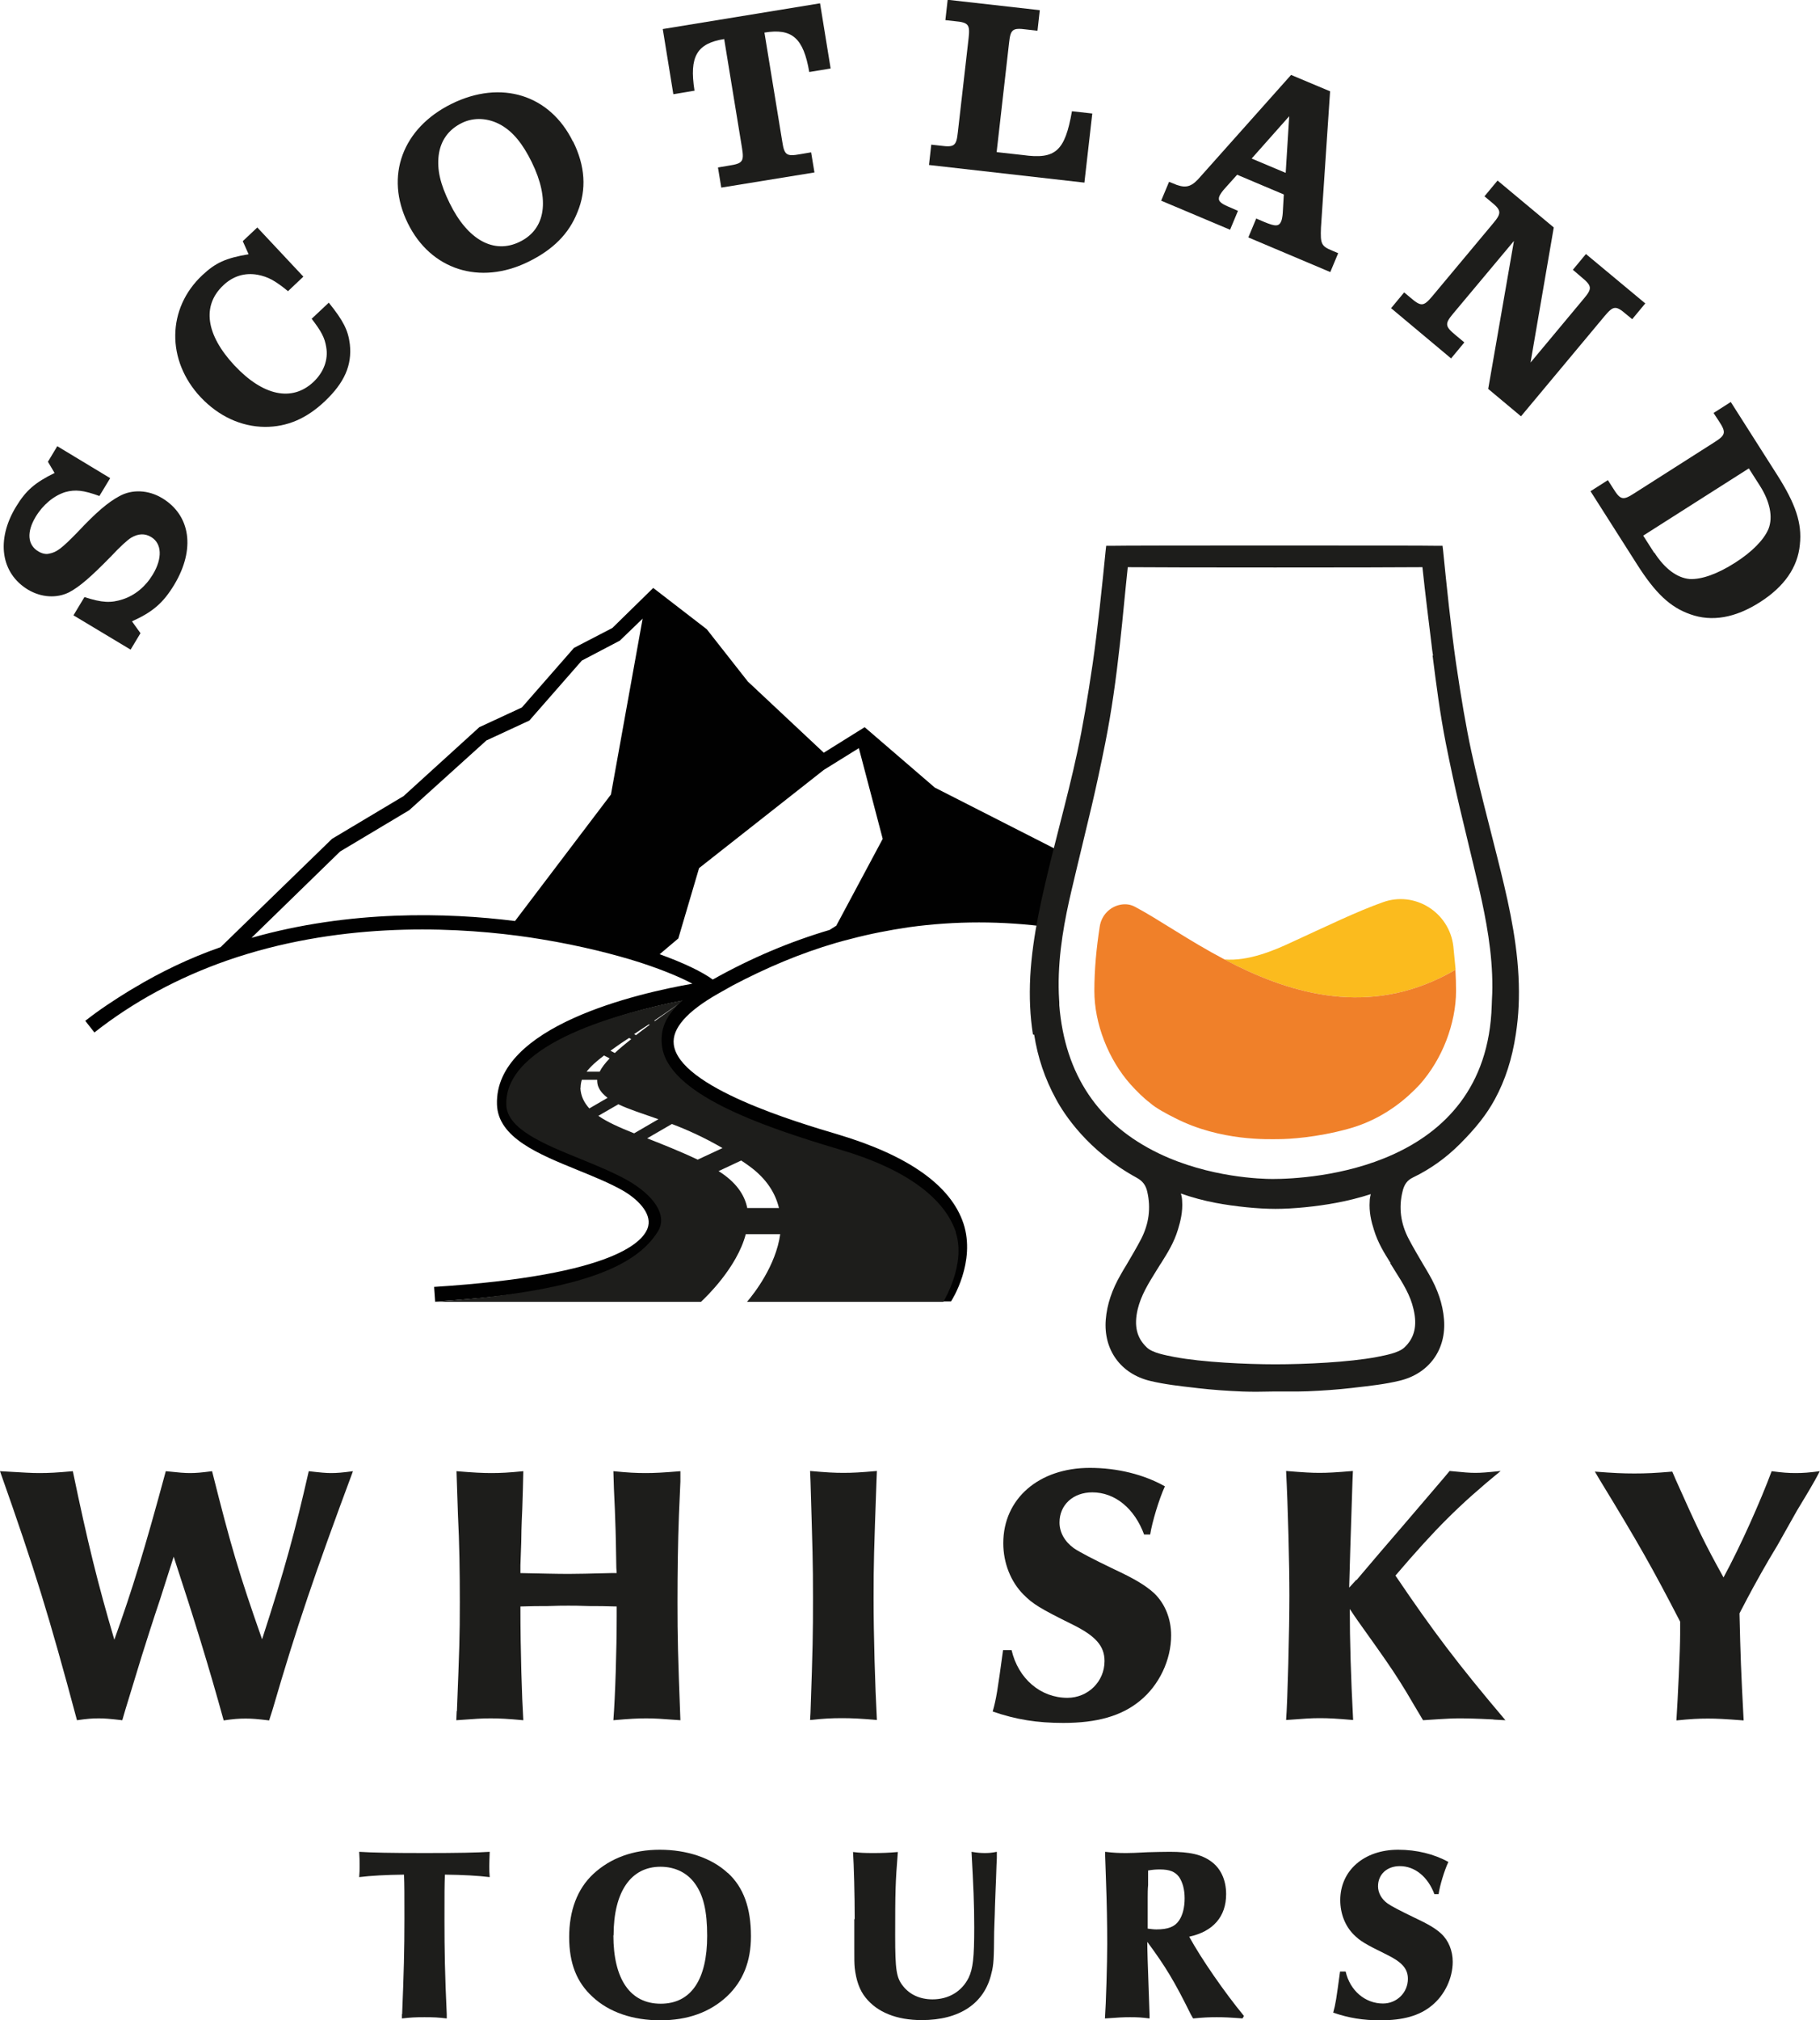 <?xml version="1.0" encoding="UTF-8"?>
<svg xmlns="http://www.w3.org/2000/svg" width="128" height="142" viewBox="0 0 128 142" fill="none">
  <g clip-path="url(#clip0_4_216)">
    <path d="M74.427 59.776L65.744 55.356L60.811 51.111L57.936 52.905L52.595 47.902L49.706 44.226L45.941 41.324L43.066 44.139L40.366 45.539L36.703 49.725L33.711 51.111L28.384 55.954L23.35 58.959L15.513 66.573C13.338 67.332 11.31 68.309 9.413 69.447L9.092 69.636C8.026 70.293 6.976 70.978 5.998 71.751L6.64 72.568C9.384 70.409 12.521 68.717 15.98 67.507C23.583 64.866 31.289 65.1 36.425 65.771C36.995 65.844 37.549 65.931 38.089 66.019C39.432 66.237 40.774 66.515 42.102 66.835C43.095 67.084 44.072 67.346 44.977 67.638L45.24 67.725C46.787 68.236 47.925 68.732 48.699 69.14C44.861 69.811 34.776 72.116 34.952 77.63C35.025 79.963 37.87 81.116 40.628 82.239C41.737 82.691 42.89 83.158 43.81 83.683C44.817 84.266 45.809 85.229 45.59 86.177C45.357 87.184 43.416 89.634 30.53 90.451L30.603 91.487C30.749 91.487 30.88 91.472 31.026 91.458C40.745 90.801 45.984 89.095 46.612 86.411C46.918 85.127 46.057 83.77 44.335 82.779C43.357 82.224 42.175 81.728 41.023 81.276C38.571 80.284 36.046 79.249 35.988 77.586C35.842 73.283 43.868 71.139 47.954 70.336C46.743 71.372 46.203 72.437 46.334 73.531C46.714 76.813 53.062 79.103 58.549 80.722C63.146 82.079 65.977 84.019 66.751 86.309C67.481 88.497 65.671 91.458 65.671 91.472H66.882C66.955 91.385 68.648 88.686 67.758 85.988C66.868 83.318 63.876 81.203 58.87 79.716C56.112 78.899 47.736 76.419 47.385 73.4C47.254 72.291 48.305 71.095 50.479 69.855L51.515 69.272C53.894 68.017 56.316 66.996 58.768 66.281C59.133 66.179 59.483 66.077 59.848 65.99C61.176 65.639 62.533 65.377 63.905 65.173C67.174 64.721 70.501 64.721 73.829 65.173M42.949 55.867L36.221 64.735C31.464 64.137 24.634 63.947 17.687 65.917L23.919 59.849L28.779 56.946L34.207 52.045L37.228 50.645L40.92 46.429L43.591 45.029L45.196 43.483L42.963 55.867H42.949ZM58.827 65.056L58.345 65.362C55.572 66.179 52.8 67.346 50.129 68.849C49.37 68.294 48.057 67.667 46.393 67.069L47.706 65.96L49.166 61.016L57.936 54.116L60.403 52.584L62.081 58.959L58.827 65.041V65.056Z" fill="#010101"></path>
    <path d="M8.596 120.908C7.72 120.806 7.355 120.777 6.947 120.777C6.48 120.777 6.115 120.806 5.414 120.908C3.444 113.556 2.466 110.376 0 103.404C1.868 103.506 2.145 103.535 2.773 103.535C3.444 103.535 3.984 103.506 5.122 103.404C6.158 108.393 6.888 111.339 8.041 115.248C9.311 111.704 10.157 108.961 11.66 103.404C12.623 103.506 12.974 103.535 13.368 103.535C13.776 103.535 14.141 103.506 14.915 103.404C16.257 108.728 16.797 110.566 18.432 115.219C20.037 110.274 20.737 107.692 21.715 103.404C22.591 103.506 22.927 103.535 23.291 103.535C23.7 103.535 24.065 103.506 24.824 103.404C22.138 110.624 20.883 114.286 19.161 120.193L18.928 120.922C18.096 120.82 17.717 120.791 17.279 120.791C16.783 120.791 16.418 120.82 15.732 120.922C14.696 117.174 13.689 113.892 12.215 109.414L12.011 110.055L11.266 112.389C10.726 113.994 10.303 115.336 9.967 116.401L8.8 120.222L8.596 120.922V120.908Z" fill="#1D1D1B"></path>
    <path d="M32.135 120.266C32.31 115.773 32.339 115.088 32.339 112.608C32.339 110.435 32.31 108.495 32.208 106.482C32.159 104.858 32.125 103.832 32.106 103.404C33.346 103.506 33.945 103.535 34.557 103.535C35.229 103.535 35.769 103.506 36.805 103.404C36.776 104.498 36.776 104.833 36.732 106.044C36.674 107.24 36.659 108.057 36.659 108.378L36.601 110.026V110.566C38.031 110.595 39.14 110.624 39.986 110.624C40.521 110.624 41.514 110.605 42.963 110.566H43.372C43.343 110.289 43.343 110.07 43.343 110.026L43.314 108.378C43.314 108.072 43.285 107.24 43.241 106.044C43.182 104.775 43.168 104.542 43.139 103.404C44.175 103.506 44.715 103.535 45.415 103.535C46.028 103.535 46.612 103.506 47.852 103.404V104.133L47.75 106.482C47.677 108.393 47.648 110.493 47.648 112.608C47.648 115.117 47.677 116.255 47.852 120.908C46.48 120.806 46.043 120.777 45.444 120.777C44.846 120.777 44.277 120.806 43.139 120.908C43.27 119.23 43.372 115.919 43.372 113.615V112.914C42.526 112.885 42.102 112.885 41.489 112.885C40.76 112.856 40.249 112.856 39.986 112.856C39.694 112.856 39.184 112.856 38.483 112.885C37.856 112.885 37.447 112.885 36.601 112.914C36.601 116.094 36.703 119.274 36.805 120.908C35.696 120.806 35.127 120.777 34.499 120.777C33.872 120.777 33.492 120.806 32.091 120.908L32.12 120.266H32.135Z" fill="#1D1D1B"></path>
    <path d="M56.973 103.389C58.141 103.492 58.681 103.521 59.323 103.521C59.965 103.521 60.519 103.492 61.672 103.389L61.643 104.09C61.468 109.034 61.439 109.837 61.439 112.36C61.439 114.884 61.541 118.486 61.672 120.893C60.534 120.791 59.907 120.762 59.221 120.762C58.476 120.762 57.922 120.791 56.973 120.893L57.002 120.383C57.163 115.759 57.178 114.898 57.178 112.316C57.178 109.735 57.148 109.064 57.002 104.09L56.973 103.389Z" fill="#1D1D1B"></path>
    <path d="M80.469 107.868C79.797 106.03 78.426 104.892 76.82 104.892C75.478 104.892 74.515 105.767 74.515 107.007C74.515 107.707 74.879 108.349 75.522 108.816C75.921 109.088 76.859 109.579 78.338 110.289C79.783 110.96 80.556 111.427 81.155 111.966C81.928 112.696 82.366 113.775 82.366 114.942C82.366 116.678 81.519 118.457 80.162 119.551C78.864 120.616 77.141 121.098 74.777 121.098C72.939 121.098 71.465 120.864 69.816 120.295C70.078 119.362 70.151 118.851 70.545 115.978H71.144C71.611 117.991 73.187 119.333 75.069 119.333C76.514 119.333 77.681 118.195 77.681 116.751C77.681 115.686 77.054 114.986 75.434 114.183C73.128 113.046 72.647 112.739 71.99 112.083C71.085 111.179 70.56 109.851 70.56 108.466C70.56 105.329 73.07 103.171 76.645 103.171C78.586 103.171 80.454 103.637 81.928 104.469C81.519 105.344 81.023 107.007 80.892 107.853H80.454L80.469 107.868Z" fill="#1D1D1B"></path>
    <path d="M95.413 111.047L97.062 109.107L98.667 107.24L100.214 105.432L101.586 103.827L101.951 103.389C102.987 103.492 103.352 103.521 103.76 103.521C104.169 103.521 104.563 103.492 105.541 103.389C102.636 105.767 100.958 107.444 98.142 110.741C100.783 114.65 102.563 116.999 105.876 120.908C105.438 120.879 105.103 120.879 104.971 120.849C103.833 120.791 103.06 120.777 102.855 120.777C102.228 120.777 102.009 120.777 100.083 120.908C99.674 120.237 99.309 119.595 98.915 118.939C98.287 117.903 97.777 117.13 96.711 115.628C95.413 113.819 95.369 113.746 94.931 113.089C94.931 115.307 95.004 117.815 95.165 120.893C93.968 120.791 93.457 120.762 92.83 120.762C92.202 120.762 91.823 120.791 90.451 120.893C90.553 119.653 90.684 114.475 90.684 112.156C90.684 109.953 90.582 105.942 90.451 103.389C91.72 103.492 92.231 103.521 92.8 103.521C93.37 103.521 93.939 103.492 95.15 103.389L95.121 104.06C94.989 107.97 94.916 110.478 94.887 111.587L95.383 111.047H95.413Z" fill="#1D1D1B"></path>
    <path d="M117.828 103.944C119.434 107.532 119.842 108.393 121.214 110.872C122.411 108.67 123.826 105.49 124.6 103.404C125.373 103.506 125.767 103.535 126.278 103.535C126.818 103.535 127.212 103.506 127.985 103.404C127.883 103.608 127.752 103.842 127.65 104.031C127.241 104.761 126.818 105.446 126.38 106.175L125.008 108.611C124.614 109.253 124.235 109.91 123.87 110.551C123.564 111.091 123.14 111.85 122.338 113.396C122.411 116.474 122.44 117.334 122.63 120.922C121.287 120.82 120.747 120.791 120.119 120.791C119.448 120.791 118.923 120.82 117.901 120.922C118.003 119.347 118.164 115.978 118.164 114.825V113.979C116.194 110.172 115.245 108.495 112.502 104.002L112.166 103.433C113.479 103.535 114.136 103.564 114.939 103.564C115.785 103.564 116.413 103.535 117.609 103.433L117.843 103.973L117.828 103.944Z" fill="#1D1D1B"></path>
    <path d="M28.282 141.562C28.399 138.703 28.443 137.099 28.443 134.823C28.443 133.117 28.443 132.504 28.414 131.76C27.144 131.775 26.079 131.833 25.261 131.935C25.291 131.6 25.291 131.41 25.291 131.148C25.291 130.798 25.291 130.593 25.261 130.156C26.122 130.214 27.509 130.243 29.858 130.243C32.208 130.243 33.58 130.214 34.441 130.156C34.426 130.593 34.412 130.827 34.412 131.148C34.412 131.469 34.412 131.614 34.441 131.935C33.623 131.833 32.558 131.775 31.289 131.76C31.259 132.548 31.259 133.073 31.259 134.896C31.259 137.099 31.289 138.806 31.42 141.577V141.869C30.836 141.796 30.5 141.781 29.858 141.781C29.216 141.781 28.895 141.796 28.268 141.869V141.577L28.282 141.562Z" fill="#1D1D1B"></path>
    <path d="M51.194 131.644C52.289 132.65 52.814 134.094 52.814 136.092C52.814 137.857 52.26 139.243 51.136 140.308C49.939 141.431 48.363 142 46.437 142C44.51 142 42.832 141.431 41.679 140.352C40.556 139.331 40.03 137.989 40.03 136.151C40.03 134.313 40.585 132.781 41.723 131.717C42.934 130.593 44.525 130.01 46.407 130.01C48.29 130.01 50.041 130.579 51.18 131.644H51.194ZM43.139 136.02C43.139 139.112 44.321 140.833 46.466 140.833C48.611 140.833 49.735 139.126 49.735 136.063C49.735 134.328 49.472 133.204 48.874 132.388C48.334 131.629 47.473 131.206 46.451 131.206C44.364 131.206 43.153 132.971 43.153 136.034L43.139 136.02Z" fill="#1D1D1B"></path>
    <path d="M60.111 134.896C60.111 133.234 60.053 131.046 59.994 130.17C60.49 130.229 60.811 130.243 61.395 130.243C62.037 130.243 62.46 130.229 63.146 130.17C62.971 132.315 62.957 133 62.957 136.049C62.957 138.47 63.044 139.01 63.511 139.593C63.993 140.206 64.722 140.527 65.583 140.527C66.722 140.527 67.641 139.973 68.123 139.01C68.429 138.368 68.517 137.595 68.517 135.465C68.517 133.773 68.458 132.563 68.327 130.156C68.779 130.229 68.998 130.243 69.276 130.243C69.538 130.243 69.728 130.229 70.107 130.156V130.608C70.093 130.768 70.078 131.264 70.049 132.11C70.034 132.256 70.02 132.971 69.976 133.992C69.962 134.78 69.918 135.48 69.918 135.786C69.903 137.653 69.888 138.091 69.728 138.689C69.246 140.819 67.481 141.985 64.825 141.985C63.059 141.985 61.687 141.431 60.87 140.396C60.447 139.87 60.213 139.185 60.111 138.31C60.082 137.93 60.082 137.828 60.082 136.895V134.882L60.111 134.896Z" fill="#1D1D1B"></path>
    <path d="M87.415 141.869C86.452 141.796 86.073 141.781 85.577 141.781C85.051 141.781 84.643 141.796 83.913 141.869L83.752 141.592C82.629 139.316 81.987 138.237 80.688 136.486C80.688 137.002 80.722 138.154 80.79 139.943L80.848 141.606V141.869C80.294 141.796 79.987 141.781 79.477 141.781C79.024 141.781 78.718 141.796 77.711 141.869C77.784 140.877 77.871 137.93 77.871 136.632C77.871 135.222 77.842 133.739 77.784 132.183L77.725 130.447V130.156C78.353 130.229 78.674 130.243 79.214 130.243C79.462 130.243 79.973 130.229 80.717 130.185C81.286 130.17 81.841 130.156 82.278 130.156C83.665 130.156 84.511 130.345 85.168 130.827C85.854 131.308 86.233 132.14 86.233 133.131C86.233 134.707 85.329 135.757 83.636 136.122C84.482 137.668 86.117 140.031 87.488 141.694L87.386 141.869H87.415ZM80.702 135.553C80.98 135.582 81.096 135.611 81.33 135.611C82.147 135.611 82.629 135.422 82.921 134.984C83.183 134.605 83.315 134.05 83.315 133.423C83.315 132.796 83.169 132.285 82.921 131.921C82.643 131.556 82.264 131.396 81.578 131.396C81.286 131.396 81.096 131.41 80.746 131.469V132.49C80.717 132.796 80.717 133.102 80.717 133.336V135.553H80.702Z" fill="#1D1D1B"></path>
    <path d="M100.885 133.146C100.433 131.921 99.513 131.162 98.448 131.162C97.543 131.162 96.916 131.746 96.916 132.577C96.916 133.044 97.164 133.481 97.587 133.788C97.85 133.973 98.477 134.303 99.47 134.78C100.433 135.232 100.958 135.538 101.352 135.903C101.878 136.384 102.169 137.114 102.169 137.887C102.169 139.039 101.6 140.235 100.695 140.964C99.835 141.679 98.667 142 97.091 142C95.865 142 94.873 141.84 93.763 141.46C93.939 140.833 93.983 140.498 94.245 138.572H94.639C94.946 139.914 96.011 140.819 97.266 140.819C98.229 140.819 99.017 140.06 99.017 139.083C99.017 138.368 98.594 137.901 97.514 137.376C95.967 136.618 95.646 136.413 95.208 135.976C94.595 135.363 94.26 134.488 94.26 133.554C94.26 131.469 95.938 130.01 98.331 130.01C99.63 130.01 100.871 130.316 101.863 130.87C101.586 131.454 101.25 132.563 101.177 133.131H100.885V133.146Z" fill="#1D1D1B"></path>
    <path d="M9.179 45.656L5.166 43.249L5.94 41.965C7.195 42.374 7.808 42.389 8.625 42.126C9.486 41.849 10.23 41.236 10.741 40.39C11.441 39.238 11.383 38.202 10.639 37.75C10.186 37.473 9.719 37.502 9.223 37.794C8.946 37.969 8.464 38.406 7.793 39.121C6.392 40.551 5.604 41.236 4.86 41.63C3.984 42.068 2.904 41.995 1.985 41.455C0.058 40.303 -0.292 37.954 1.124 35.62C1.824 34.468 2.452 33.928 3.838 33.243L3.371 32.455L4.028 31.361L7.749 33.607L6.99 34.862C5.867 34.453 5.297 34.395 4.597 34.585C3.794 34.833 3.021 35.474 2.51 36.321C1.868 37.385 1.926 38.304 2.7 38.757C2.933 38.902 3.225 38.975 3.444 38.917C3.999 38.815 4.349 38.538 5.473 37.385C6.771 36 7.603 35.3 8.391 34.876C9.281 34.38 10.42 34.424 11.398 35.008C13.412 36.218 13.747 38.611 12.259 41.09C11.485 42.374 10.741 43.016 9.281 43.672L9.88 44.504L9.179 45.67V45.656Z" fill="#1D1D1B"></path>
    <path d="M23.131 21.282C24.138 22.536 24.488 23.207 24.605 24.199C24.765 25.672 24.225 26.898 22.839 28.21C21.54 29.436 20.183 30.005 18.636 30.005C16.958 29.99 15.382 29.261 14.112 27.919C11.689 25.337 11.733 21.676 14.229 19.342C15.163 18.467 15.863 18.146 17.483 17.869L17.074 16.95L18.096 15.987L21.336 19.444L20.256 20.465C19.322 19.706 18.855 19.459 18.125 19.313C17.22 19.152 16.389 19.4 15.703 20.056C14.185 21.486 14.477 23.528 16.491 25.687C18.505 27.831 20.533 28.254 22.036 26.854C22.766 26.168 23.102 25.279 22.941 24.389C22.839 23.747 22.605 23.295 21.919 22.405L23.131 21.267V21.282Z" fill="#1D1D1B"></path>
    <path d="M40.307 9.948C41.154 11.655 41.271 13.318 40.614 14.908C40.016 16.424 38.906 17.548 37.141 18.408C33.74 20.071 30.282 18.962 28.676 15.681C27.056 12.384 28.297 9 31.77 7.293C35.243 5.587 38.673 6.651 40.293 9.948H40.307ZM30.851 10.925C30.734 11.917 30.953 12.924 31.624 14.28C32.894 16.877 34.747 17.883 36.557 16.993C38.381 16.104 38.688 14.032 37.403 11.407C36.761 10.094 36.075 9.262 35.229 8.781C34.339 8.285 33.346 8.227 32.5 8.635C31.537 9.102 30.982 9.89 30.851 10.925Z" fill="#1D1D1B"></path>
    <path d="M50.946 2.742C49.005 3.049 48.465 3.968 48.845 6.374L47.356 6.622L46.612 2.042L57.674 0.233L58.418 4.814L56.915 5.062C56.506 2.669 55.704 1.969 53.763 2.29L55.018 9.963C55.164 10.896 55.309 11.013 56.273 10.838L57.046 10.707L57.28 12.121L50.727 13.186L50.494 11.771L51.267 11.64C52.245 11.494 52.333 11.334 52.187 10.415L50.931 2.742H50.946Z" fill="#1D1D1B"></path>
    <path d="M72.968 2.159L72.18 2.071C71.202 1.94 71.071 2.071 70.968 3.005L70.093 10.692L71.932 10.896C74.237 11.217 74.894 10.634 75.39 7.818L76.82 7.979L76.266 12.836L65.335 11.596L65.496 10.167L66.153 10.24C67.13 10.371 67.262 10.24 67.364 9.306L68.123 2.669C68.225 1.736 68.123 1.575 67.145 1.488L66.488 1.415L66.649 -0.015L73.128 0.715L72.968 2.144V2.159Z" fill="#1D1D1B"></path>
    <path d="M93.559 19.123L87.795 16.687L88.349 15.36L88.933 15.608C89.707 15.928 89.955 15.928 90.115 15.535C90.159 15.418 90.203 15.185 90.217 14.951L90.29 13.668L87.007 12.282L86.117 13.274C85.971 13.434 85.839 13.624 85.766 13.77C85.635 14.091 85.781 14.266 86.394 14.528L87.065 14.82L86.511 16.147L81.665 14.105L82.22 12.778L82.76 12.997C83.475 13.245 83.855 13.099 84.468 12.369L90.801 5.266L93.545 6.418L92.903 16.001C92.859 17.139 92.917 17.3 93.705 17.621L94.114 17.796L93.559 19.123ZM90.67 8.168L88.028 11.144L90.422 12.151L90.67 8.168Z" fill="#1D1D1B"></path>
    <path d="M102.053 25.191L97.835 21.661L98.754 20.552L99.192 20.917C99.951 21.573 100.126 21.544 100.739 20.815L105.015 15.695C105.628 14.966 105.599 14.776 104.84 14.164L104.402 13.799L105.322 12.69L109.276 15.987L107.642 25.483L111.378 21.005C111.991 20.275 111.976 20.1 111.217 19.473L110.619 18.962L111.538 17.854L115.712 21.326L114.793 22.434L114.384 22.099C113.64 21.457 113.465 21.486 112.852 22.215L106.971 29.261L104.665 27.335L106.475 16.935L102.213 22.026C101.6 22.755 101.615 22.93 102.374 23.557L102.987 24.068L102.067 25.176L102.053 25.191Z" fill="#1D1D1B"></path>
    <path d="M113.085 33.753L113.45 34.322C113.961 35.154 114.151 35.183 114.939 34.672L120.572 31.084C121.375 30.573 121.418 30.398 120.878 29.581L120.514 29.027L121.725 28.254L124.994 33.389C126.293 35.431 126.745 36.787 126.584 38.275C126.439 39.865 125.49 41.236 123.768 42.33C122.031 43.439 120.382 43.716 118.879 43.176C117.463 42.68 116.427 41.703 115.129 39.661L111.86 34.526L113.071 33.753H113.085ZM116.354 38.844C117.084 39.982 117.96 40.623 118.835 40.697C119.682 40.74 120.805 40.332 122.017 39.559C123.213 38.8 124.06 37.94 124.381 37.166C124.702 36.335 124.483 35.256 123.768 34.133L122.994 32.922L115.566 37.648L116.34 38.859L116.354 38.844Z" fill="#1D1D1B"></path>
    <path d="M102.359 68.163C96.784 71.416 91.399 70.045 87.021 67.9C86.715 67.754 86.408 67.594 86.117 67.434C87.78 67.579 89.634 66.792 90.816 66.237C93.267 65.114 95.427 64.064 97.237 63.422C99.499 62.591 101.936 64.122 102.213 66.515C102.242 66.777 102.345 67.886 102.374 68.163H102.359Z" fill="#FBBB1E"></path>
    <path d="M72.734 72.728C72.982 74.318 73.478 75.806 74.267 77.25C74.821 78.286 76.499 80.897 79.943 82.779C80.367 83.012 80.586 83.304 80.688 83.77C80.95 84.908 80.805 86.017 80.25 87.096C79.929 87.709 79.564 88.322 79.214 88.919C79.082 89.138 78.951 89.343 78.834 89.561C78.207 90.641 77.857 91.676 77.769 92.741C77.594 94.871 78.82 96.563 80.892 97.059C81.928 97.307 82.993 97.424 84.015 97.54L84.249 97.569C85.255 97.686 86.306 97.759 87.372 97.803C88.087 97.832 88.816 97.817 89.531 97.803H89.677H89.809C90.115 97.803 90.436 97.803 90.743 97.803C91.151 97.803 91.56 97.803 91.954 97.788C93.019 97.744 94.07 97.671 95.077 97.555L95.311 97.526C96.347 97.409 97.412 97.292 98.433 97.044C100.506 96.548 101.732 94.856 101.556 92.727C101.469 91.662 101.119 90.626 100.491 89.547C100.36 89.328 100.243 89.109 100.112 88.905C99.761 88.307 99.397 87.694 99.076 87.082C98.506 86.002 98.361 84.879 98.638 83.756C98.754 83.245 98.973 82.954 99.368 82.764C100.579 82.181 101.688 81.393 102.666 80.416C103.804 79.278 104.563 78.315 105.132 77.265C105.862 75.923 106.343 74.435 106.606 72.699C106.81 71.386 106.869 70.088 106.796 68.615C106.65 65.698 105.949 62.839 105.322 60.33C105.117 59.513 104.913 58.696 104.709 57.909C104.285 56.26 103.862 54.554 103.483 52.832C103.103 51.068 102.768 49.098 102.403 46.619C102.053 44.197 101.717 40.959 101.498 38.742L101.454 38.363H101.06C100.52 38.333 78.732 38.333 78.192 38.363H77.798L77.754 38.756C77.535 40.974 77.2 44.212 76.85 46.633C76.485 49.098 76.149 51.082 75.77 52.847C75.405 54.554 74.967 56.275 74.544 57.923C74.34 58.711 74.135 59.528 73.931 60.344C73.318 62.868 72.618 65.712 72.457 68.63C72.384 70.103 72.442 71.401 72.647 72.714L72.734 72.728ZM100.754 46.079C101.017 48.15 101.265 50.105 101.688 52.264C102.009 53.868 102.315 55.283 102.622 56.596C102.841 57.529 103.074 58.477 103.293 59.396C103.541 60.432 103.804 61.511 104.052 62.576C104.504 64.575 104.971 66.952 104.957 69.417C104.957 69.695 104.942 69.986 104.928 70.263C104.928 70.409 104.913 70.54 104.913 70.672C104.563 82.283 92.012 82.866 89.502 82.866C88.787 82.866 85.051 82.779 81.505 81.072C77.258 79.03 74.894 75.529 74.5 70.657C74.5 70.526 74.5 70.38 74.486 70.249C74.471 69.972 74.456 69.68 74.456 69.403C74.427 66.938 74.894 64.56 75.361 62.576C75.609 61.511 75.872 60.432 76.12 59.396C76.339 58.477 76.572 57.529 76.791 56.596C77.098 55.283 77.404 53.868 77.725 52.264C78.192 49.901 78.484 47.771 78.761 45.291C78.878 44.285 78.966 43.322 79.068 42.301C79.141 41.528 79.228 40.726 79.316 39.865C82.089 39.894 97.266 39.894 100.039 39.865C100.243 41.805 100.477 43.614 100.681 45.306C100.71 45.568 100.739 45.816 100.783 46.079H100.754ZM97.762 88.774L97.85 88.905C97.937 89.051 98.025 89.182 98.112 89.328C98.667 90.203 99.192 91.035 99.411 92.012C99.689 93.179 99.484 94.039 98.769 94.71C98.361 95.09 97.47 95.25 96.814 95.381C94.873 95.746 91.779 95.892 89.707 95.892C87.649 95.892 84.555 95.746 82.614 95.381C81.957 95.25 81.053 95.09 80.659 94.71C79.944 94.039 79.739 93.193 80.016 92.012C80.25 91.049 80.761 90.218 81.315 89.328C81.403 89.182 81.49 89.051 81.578 88.905L81.665 88.774C82.132 88.03 82.57 87.33 82.848 86.411C83.008 85.885 83.198 85.171 83.139 84.398C83.139 84.266 83.11 84.091 83.052 83.887C83.782 84.15 84.701 84.398 85.489 84.544C86.875 84.806 88.495 84.967 89.707 84.967C90.918 84.967 92.596 84.806 93.968 84.544C94.712 84.412 95.646 84.179 96.405 83.931C96.361 84.121 96.332 84.281 96.332 84.412C96.274 85.185 96.449 85.885 96.624 86.425C96.901 87.344 97.339 88.044 97.806 88.788L97.762 88.774Z" fill="#1D1D1B"></path>
    <path d="M102.636 65.333C102.636 65.333 102.52 65.464 102.461 65.523C102.52 65.464 102.593 65.391 102.636 65.333Z" fill="#656565"></path>
    <path d="M102.403 69.651C102.403 70.788 102.155 71.999 101.717 73.137C101.279 74.275 100.637 75.34 99.849 76.229C99.645 76.448 99.368 76.725 99.076 76.988C97.85 78.096 96.376 78.928 94.785 79.351C92.611 79.949 90.655 80.066 89.911 80.066C89.254 80.066 85.854 80.226 82.658 78.592C82.045 78.286 81.301 77.892 80.892 77.528C80.41 77.163 79.944 76.696 79.52 76.229C77.944 74.464 76.966 71.941 76.966 69.651C76.966 68.119 77.112 66.617 77.346 65.114C77.463 64.341 78.061 63.714 78.834 63.583C79.17 63.524 79.506 63.568 79.812 63.729C81.447 64.589 83.592 66.106 86.117 67.434C86.408 67.594 86.715 67.74 87.021 67.9C91.399 70.045 96.784 71.416 102.359 68.163C102.388 68.659 102.403 69.155 102.403 69.651Z" fill="#F08029"></path>
    <path d="M67.233 86.615C66.444 84.252 63.788 82.181 59.06 80.795C53.412 79.117 46.947 76.856 46.553 73.487C46.437 72.437 46.743 71.518 47.765 70.54C47.152 70.978 46.583 71.386 46.057 71.766L46.014 71.737C46.568 71.357 47.152 70.963 47.779 70.526C47.852 70.453 47.94 70.38 48.027 70.307C43.839 71.139 35.477 73.254 35.608 77.659C35.667 79.365 38.264 80.416 40.774 81.437C41.956 81.918 43.168 82.414 44.175 82.983C45.941 84.004 46.977 85.39 46.276 86.542C44.7 89.109 40.512 90.816 30.53 91.501C30.457 91.501 30.5 91.501 30.53 91.501H49.297C49.618 91.21 51.836 89.095 52.449 86.746H54.872C54.565 88.949 53.062 90.889 52.537 91.501H66.342C66.342 91.501 67.962 88.861 67.218 86.629L67.233 86.615ZM45.634 71.999L45.692 72.028C45.357 72.276 45.021 72.524 44.729 72.758L44.598 72.685C44.919 72.466 45.269 72.233 45.634 71.999ZM44.233 72.947L44.394 73.035C43.956 73.385 43.562 73.706 43.241 74.012L42.934 73.852C43.314 73.575 43.752 73.268 44.233 72.962V72.947ZM42.482 74.187L42.876 74.391C42.555 74.727 42.307 75.048 42.175 75.325H41.256C41.533 74.96 41.956 74.581 42.482 74.187ZM40.833 76.463C40.833 76.273 40.862 76.083 40.92 75.894H42C42 76.083 42.015 76.273 42.117 76.463C42.248 76.74 42.467 76.959 42.73 77.163L41.446 77.907C41.081 77.498 40.847 77.046 40.818 76.463H40.833ZM42.073 78.432L43.489 77.615C44.218 77.965 45.182 78.271 46.305 78.665L44.598 79.657C43.576 79.249 42.715 78.869 42.088 78.432H42.073ZM49.078 81.51C47.779 80.897 46.583 80.43 45.517 80.007L47.254 79.001C48.334 79.409 49.531 79.949 50.815 80.693L49.093 81.495L49.078 81.51ZM52.551 84.894C52.362 83.96 51.749 83.07 50.538 82.312L52.128 81.568C52.318 81.699 52.508 81.816 52.697 81.962C53.923 82.852 54.536 83.873 54.784 84.908H52.537L52.551 84.894Z" fill="#1D1D1B"></path>
  </g>
  <defs>
    <clipPath id="clip0_4_216">
      <rect width="128" height="142" fill="white"></rect>
    </clipPath>
  </defs>
</svg>

